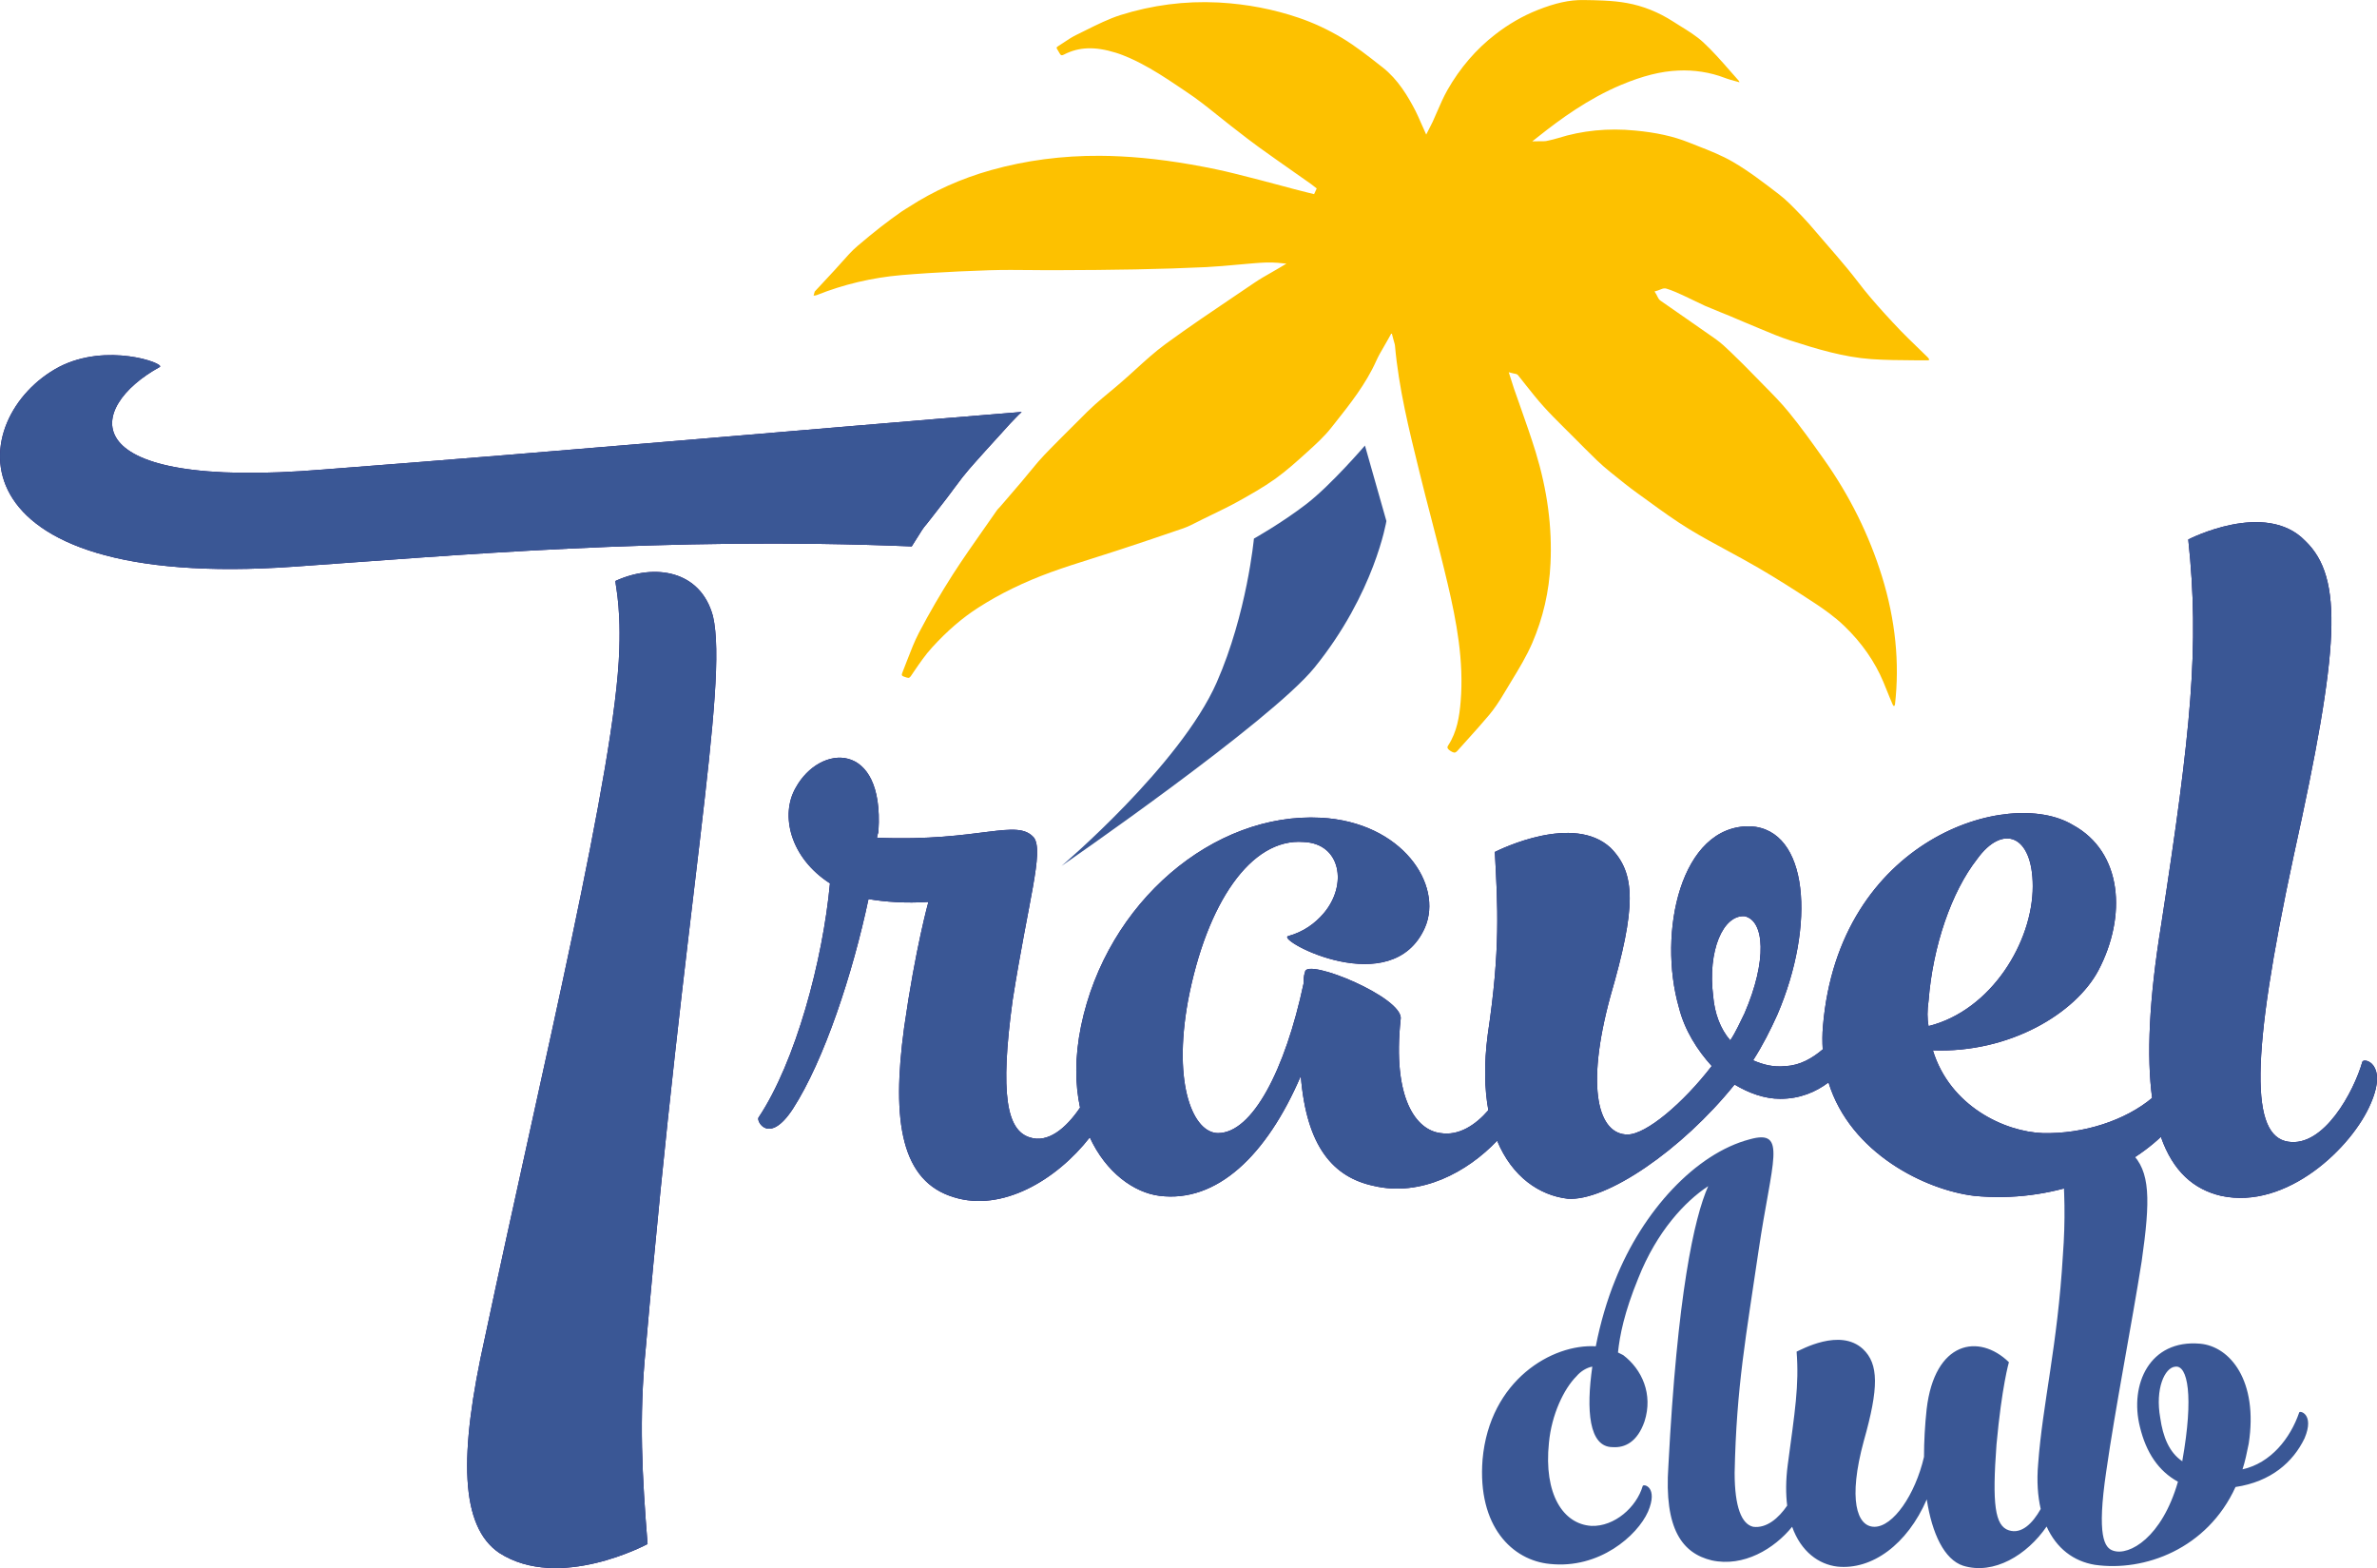 <?xml version="1.0" encoding="utf-8"?>
<!-- Generator: Adobe Illustrator 16.0.4, SVG Export Plug-In . SVG Version: 6.00 Build 0)  -->
<!DOCTYPE svg PUBLIC "-//W3C//DTD SVG 1.1//EN" "http://www.w3.org/Graphics/SVG/1.1/DTD/svg11.dtd">
<svg version="1.1" id="Ebene_1" xmlns="http://www.w3.org/2000/svg" xmlns:xlink="http://www.w3.org/1999/xlink" x="0px" y="0px"
	 width="200px" height="131.924px" viewBox="0 0 200 131.924" enable-background="new 0 0 200 131.924" xml:space="preserve">
<g>
	<g>
		<g>
			<g>
				<path fill="#FDC100" d="M162.197,30.06c-0.301-0.302-0.607-0.597-0.915-0.89c-0.454-0.438-0.907-0.878-1.347-1.33
					c-0.947-0.99-1.779-1.904-2.541-2.797c-0.381-0.438-0.738-0.904-1.086-1.353c-0.293-0.375-0.582-0.75-0.888-1.114
					c-0.595-0.722-1.208-1.428-1.819-2.131l-0.856-0.995c-0.365-0.425-0.737-0.862-1.129-1.264l-0.247-0.254
					c-0.525-0.546-1.071-1.109-1.672-1.572c-1.271-0.974-2.545-1.959-3.893-2.742c-0.945-0.551-2.005-0.961-3.027-1.363
					l-0.701-0.276c-1.285-0.513-2.715-0.829-4.501-0.996c-2.271-0.223-4.464-0.002-6.488,0.637
					c-0.267,0.083-0.538,0.146-0.812,0.207l-0.172,0.037c-0.08,0.02-0.152,0.017-0.254,0.017c-0.055,0-0.123-0.001-0.213,0
					l-0.712,0.013l0.558-0.439c1.764-1.402,4.149-3.157,6.959-4.33c1.791-0.745,3.303-1.126,4.759-1.188
					c1.315-0.065,2.687,0.14,3.909,0.611c0.326,0.126,0.68,0.22,1.019,0.312c0.073,0.021,0.149,0.04,0.226,0.062
					c-0.014-0.051-0.028-0.103-0.049-0.12c-0.259-0.289-0.516-0.58-0.771-0.875c-0.701-0.802-1.431-1.631-2.216-2.361
					c-0.568-0.527-1.268-0.959-1.941-1.375c-0.205-0.126-0.406-0.254-0.605-0.382c-1.229-0.787-2.531-1.309-3.871-1.551
					c-0.582-0.107-1.211-0.174-1.973-0.21c-0.568-0.029-1.141-0.037-1.703-0.044c-1.168-0.017-2.363,0.247-3.875,0.849
					c-1.238,0.493-2.425,1.178-3.531,2.037c-1.611,1.241-2.969,2.817-4.033,4.683c-0.325,0.574-0.596,1.197-0.857,1.801
					c-0.123,0.291-0.25,0.582-0.383,0.869c-0.059,0.119-0.115,0.236-0.191,0.381l-0.355,0.699l-0.202-0.456
					c-0.093-0.197-0.172-0.384-0.253-0.563c-0.152-0.353-0.296-0.674-0.452-0.986c-0.637-1.227-1.459-2.621-2.753-3.643
					l-0.162-0.124c-1.047-0.824-2.132-1.679-3.277-2.367c-1.187-0.706-2.406-1.273-3.625-1.686
					c-2.123-0.723-4.359-1.151-6.647-1.281l-0.175-0.009c-2.757-0.136-5.503,0.22-8.167,1.056c-1.001,0.318-1.975,0.806-2.918,1.274
					c-0.283,0.143-0.564,0.283-0.847,0.419c-0.368,0.183-0.725,0.421-1.067,0.651c-0.147,0.096-0.291,0.194-0.442,0.288
					c-0.075,0.051-0.108,0.089-0.112,0.109c-0.011,0.051,0.066,0.168,0.114,0.245c0.044,0.062,0.082,0.128,0.111,0.187
					c0.101,0.207,0.181,0.211,0.207,0.211c0.046,0.003,0.104-0.015,0.177-0.052c1.26-0.649,2.588-0.71,4.375-0.159
					c0.396,0.121,0.772,0.276,1.149,0.438c0.3,0.134,0.595,0.274,0.882,0.423c1.104,0.567,2.136,1.239,3.139,1.913
					c0.261,0.179,0.522,0.354,0.787,0.53c0.896,0.59,1.746,1.272,2.568,1.931c0.387,0.312,0.771,0.621,1.165,0.925l0.527,0.406
					c0.596,0.463,1.213,0.944,1.834,1.392c0.988,0.712,1.987,1.411,2.984,2.113l1.339,0.939c0.087,0.061,0.171,0.128,0.255,0.195
					l0.272,0.213l-0.218,0.478l-0.574-0.14c-0.393-0.099-0.789-0.197-1.176-0.3c-0.358-0.095-0.715-0.192-1.07-0.287
					c-0.592-0.159-1.178-0.318-1.768-0.469l-0.771-0.197c-0.924-0.236-1.88-0.483-2.825-0.682c-2.951-0.618-5.604-0.978-8.109-1.102
					c-0.578-0.029-1.156-0.046-1.738-0.048c-3.155-0.02-6.23,0.385-9.147,1.203c-2.539,0.712-4.849,1.761-6.904,3.092l0,0
					c-0.205,0.133-0.423,0.252-0.622,0.393c-1.137,0.787-2.317,1.708-3.716,2.899c-0.481,0.408-0.913,0.9-1.336,1.378
					c-0.187,0.209-0.375,0.42-0.565,0.628c-0.431,0.462-0.862,0.929-1.294,1.394l-0.36,0.384c-0.012,0.017-0.035,0.038-0.043,0.048
					c-0.032,0.105-0.063,0.225-0.097,0.344c0.101-0.006,0.192-0.013,0.264-0.044c2.248-0.898,4.646-1.468,7.133-1.684
					c0.687-0.059,1.4-0.11,2.147-0.159c0.111-0.006,0.227-0.013,0.342-0.021c0.743-0.047,1.512-0.089,2.326-0.126l0,0
					c0.808-0.038,1.646-0.071,2.55-0.101c1.204-0.038,2.423-0.027,3.604-0.015c0.703,0.006,1.409,0.015,2.114,0.009
					c2.357-0.009,4.476-0.021,6.6-0.065c2.171-0.042,4.107-0.106,5.932-0.192c0.914-0.046,1.846-0.13,2.746-0.214
					c0.413-0.037,0.827-0.075,1.241-0.108l0.067-0.005c0.643-0.052,1.305-0.098,1.989-0.037l0.731,0.071l-0.631,0.375
					c-0.217,0.129-0.438,0.255-0.655,0.381c-0.462,0.259-0.937,0.532-1.374,0.829l-1.482,1.001
					c-1.992,1.344-4.055,2.731-6.025,4.172c-0.887,0.649-1.723,1.411-2.529,2.144c-0.414,0.38-0.829,0.756-1.252,1.118
					c-0.303,0.267-0.617,0.526-0.93,0.784c-0.429,0.355-0.858,0.711-1.271,1.086c-0.436,0.39-0.858,0.816-1.267,1.23l-0.476,0.474
					c-0.655,0.653-1.312,1.305-1.957,1.964c-0.318,0.324-0.693,0.712-1.041,1.111c-0.255,0.295-0.507,0.6-0.754,0.904
					c-0.215,0.262-0.431,0.526-0.65,0.785c-0.467,0.551-0.942,1.1-1.415,1.65l-0.373,0.432c-0.037,0.043-0.075,0.086-0.113,0.123
					c-0.061,0.061-0.117,0.119-0.165,0.188c-0.354,0.511-0.712,1.02-1.07,1.53c-0.884,1.258-1.798,2.561-2.642,3.871
					c-0.995,1.554-1.953,3.199-2.844,4.893c-0.387,0.739-0.694,1.545-0.996,2.322c-0.132,0.35-0.266,0.697-0.404,1.043
					c-0.046,0.1-0.054,0.182-0.033,0.228c0.025,0.052,0.115,0.088,0.165,0.106l0.065,0.023c0.11,0.04,0.211,0.075,0.289,0.079
					c0.048,0.003,0.127,0.007,0.238-0.159l0.242-0.357c0.477-0.699,0.968-1.422,1.55-2.056c1.273-1.393,2.544-2.485,3.886-3.342
					c1.819-1.166,3.812-2.138,6.097-2.973c1.124-0.408,2.282-0.774,3.404-1.128c0.597-0.188,1.193-0.373,1.783-0.57l0.646-0.209
					c1.742-0.578,3.547-1.171,5.308-1.786c0.412-0.145,0.818-0.352,1.211-0.553c0.151-0.075,0.299-0.155,0.453-0.228l0.767-0.373
					c0.731-0.354,1.487-0.719,2.207-1.12c1.014-0.565,2.093-1.173,3.094-1.884c0.953-0.686,1.854-1.497,2.644-2.216l0.061-0.054
					c0.695-0.631,1.413-1.279,1.99-2.01l0.275-0.346c1.307-1.646,2.66-3.351,3.536-5.314c0.181-0.401,0.402-0.786,0.644-1.197
					c0.115-0.198,0.234-0.404,0.361-0.631l0.287-0.519l0.151,0.574c0.024,0.092,0.047,0.165,0.063,0.224
					c0.034,0.124,0.062,0.203,0.066,0.286c0.314,3.558,1.184,7.073,2.021,10.473l0.039,0.161c0.325,1.33,0.67,2.657,1.014,3.982
					c0.463,1.779,0.938,3.622,1.365,5.443c0.734,3.119,1.373,6.478,1.084,9.902c-0.104,1.227-0.301,2.52-1.039,3.653
					c-0.101,0.146-0.135,0.267,0.201,0.49c0.121,0.077,0.225,0.121,0.299,0.126c0.062,0.002,0.146-0.013,0.266-0.146
					c0.281-0.316,0.561-0.629,0.846-0.942c0.61-0.677,1.241-1.378,1.836-2.088c0.411-0.495,0.812-1.077,1.258-1.833
					c0.197-0.329,0.396-0.66,0.596-0.988c0.631-1.032,1.277-2.1,1.758-3.208c0.912-2.108,1.432-4.361,1.54-6.701
					c0.146-3.073-0.263-6.145-1.247-9.38c-0.38-1.227-0.812-2.462-1.234-3.659c-0.199-0.563-0.398-1.126-0.596-1.691
					c-0.062-0.178-0.113-0.354-0.174-0.546l-0.262-0.817l0.416,0.106c0.035,0.007,0.065,0.011,0.095,0.017
					c0.079,0.013,0.188,0.029,0.269,0.124c0.231,0.29,0.465,0.582,0.692,0.875c0.46,0.58,0.937,1.179,1.433,1.731
					c0.559,0.626,1.164,1.229,1.752,1.812c0.215,0.213,0.435,0.427,0.648,0.645l0.188,0.188c0.642,0.646,1.28,1.289,1.936,1.922
					c0.357,0.345,0.76,0.693,1.184,1.032l0.17,0.136c0.658,0.534,1.338,1.083,2.032,1.581c0.304,0.217,0.604,0.434,0.897,0.648
					c1.125,0.82,2.289,1.665,3.486,2.393c1.047,0.639,2.148,1.232,3.215,1.808c0.861,0.469,1.75,0.95,2.611,1.451
					c1.42,0.829,2.954,1.794,4.831,3.028c0.642,0.428,1.591,1.083,2.411,1.883c1.439,1.39,2.535,2.963,3.253,4.671
					c0.108,0.257,0.214,0.517,0.317,0.778c0.156,0.386,0.312,0.771,0.479,1.152c0.016,0.035,0.057,0.077,0.102,0.116
					c0.041-0.05,0.076-0.104,0.08-0.132c0.406-3.502,0.039-7.132-1.092-10.783c-1.078-3.482-2.718-6.794-4.873-9.836l-0.129-0.182
					c-0.908-1.277-1.852-2.603-2.859-3.826c-0.641-0.784-1.368-1.52-2.075-2.233c-0.235-0.241-0.474-0.479-0.708-0.724
					c-0.699-0.723-1.398-1.42-2.083-2.075c-0.365-0.353-0.795-0.757-1.257-1.089c-0.836-0.59-1.672-1.173-2.514-1.754
					c-0.715-0.495-1.432-0.986-2.139-1.487c-0.143-0.099-0.21-0.247-0.273-0.377c-0.021-0.044-0.041-0.09-0.065-0.13l-0.16-0.266
					l0.298-0.088c0.053-0.018,0.102-0.038,0.154-0.061c0.129-0.053,0.275-0.115,0.427-0.109l0.118,0.021
					c0.469,0.141,0.932,0.354,1.342,0.538c0.301,0.139,0.602,0.281,0.896,0.426c0.344,0.165,0.683,0.332,1.029,0.49
					c0.437,0.189,0.873,0.366,1.312,0.542c0.231,0.095,0.472,0.188,0.705,0.284c0.21,0.089,0.415,0.179,0.624,0.266
					c0.275,0.122,0.561,0.239,0.837,0.354c0.36,0.146,0.721,0.3,1.077,0.449c0.852,0.359,1.73,0.73,2.619,1.016
					c2.254,0.727,4.472,1.396,6.793,1.565c1.203,0.083,2.443,0.092,3.641,0.099c0.37,0.002,0.736,0.004,1.107,0.004
					c0.035,0.002,0.09-0.02,0.147-0.049C162.293,30.186,162.247,30.109,162.197,30.06z"/>
			</g>
		</g>
	</g>
	<g>
		<g>
			<path fill="#18096A" d="M198.768,89.33c-0.721,2.521-3.242,7.202-6.242,6.724c-3.123-0.48-3.244-6.845,0.48-24.132
				c3.842-17.409,4.201-23.292,0.959-26.414c-3.361-3.481-9.845-0.119-9.845-0.119c0.961,9.004,0.241,16.087-2.28,32.417
				c-1.029,6.324-1.227,11.065-0.762,14.568c-2.255,1.888-5.756,3.039-9.204,2.958c-3.24-0.119-7.804-2.28-9.242-6.963
				c6.479,0.239,12.005-3.123,13.925-6.724c2.401-4.562,2.041-9.967-2.16-12.244c-5.404-3.245-19.691,1.197-21.013,16.927
				c-0.062,0.682-0.058,1.329-0.021,1.96c-0.862,0.737-1.916,1.351-3.093,1.4c-1.082,0.121-1.924-0.121-2.764-0.48
				c0.84-1.318,1.441-2.52,2.04-3.842c3.243-7.562,2.644-15.605-2.28-15.848c-5.883-0.119-7.803,9.004-6.002,15.246
				c0.481,1.922,1.562,3.604,2.762,4.924c-2.4,3.121-5.521,5.762-7.084,5.762c-2.4,0-3.6-3.721-1.439-11.645
				c2.161-7.443,2.161-10.326,0-12.486c-3.122-2.881-9.245,0.119-9.727,0.359c0.24,4.561,0.481,8.166-0.598,15.366
				c-0.326,2.48-0.271,4.585,0.052,6.362c-1.102,1.27-2.497,2.166-4.017,1.924c-2.041-0.24-4.083-2.878-3.361-9.604
				c0.24-1.801-7.924-5.162-8.045-3.961c-0.119,0.359-0.119,0.603-0.119,0.961c-1.558,7.322-4.319,12.604-7.203,12.604
				c-2.04,0-3.841-3.961-2.521-11.164c1.563-8.164,5.284-13.686,9.726-13.326c3.123,0.119,3.724,3.602,1.682,6.002
				c-0.721,0.84-1.682,1.561-3.002,1.92c-0.961,0.359,8.762,5.521,11.525-0.721c1.56-3.6-1.92-8.883-8.766-9.242
				c-9.005-0.48-18.008,7.082-20.17,17.527c-0.541,2.634-0.5,4.924-0.083,6.862c-1.203,1.77-2.718,3.009-4.236,2.503
				c-1.921-0.598-2.523-3.6-1.44-11.523c1.319-8.404,2.64-12.488,1.801-13.688c-1.44-1.68-4.562,0.36-13.207,0
				c0-0.242,0.12-0.36,0.12-0.601c0.481-7.566-4.923-7.325-6.964-3.603c-1.319,2.282-0.479,5.884,2.883,8.043
				c-0.601,6.484-2.883,15.009-6.004,19.693c-0.239,0.24,0.842,2.4,2.883-0.721c2.639-4.084,5.041-11.406,6.362-17.648
				c1.44,0.24,3.121,0.361,5.041,0.24c0,0-1.08,3.84-2.041,10.562c-1.08,7.926-0.238,12.969,4.202,14.287
				c4.026,1.245,8.583-1.414,11.419-5.041c1.362,2.961,3.726,4.651,5.869,4.918c4.802,0.602,9.003-3.361,11.885-10.084
				c0.479,6.002,2.762,8.523,6.122,9.244c3.98,0.951,7.891-1.156,10.397-3.798c1.265,3.044,3.554,4.599,5.933,4.88
				c3.24,0.24,9.604-4.084,14.045-9.605c1.201,0.721,2.522,1.201,3.844,1.201c1.673,0,3.011-0.586,4.059-1.378
				c1.842,5.979,8.188,9.056,12.264,9.542c6.547,0.646,12.444-1.898,15.704-4.961c1.012,2.896,2.762,4.425,5.068,4.961
				c5.521,1.199,11.044-4.084,12.604-7.805C200.928,89.448,198.889,88.972,198.768,89.33z M145.585,87.528
				c-0.839-0.961-1.319-2.282-1.44-3.721c-0.479-3.843,0.84-6.845,2.643-6.724c1.679,0.36,1.919,3.722,0,8.162
				C146.428,85.967,146.066,86.806,145.585,87.528z M162.271,84.168c0.358-4.563,1.918-9.125,4.08-11.888
				c2.162-3.002,4.684-2.041,4.684,2.281c0,4.683-3.482,10.444-8.764,11.767C162.15,85.728,162.15,85.005,162.271,84.168z"/>
			<path fill="#18096A" d="M59.988,51.839c-1.043-3.864-4.905-4.461-8.178-2.973c-0.148,0,0.446,1.633,0.297,5.797
				c-0.297,9.815-6.542,35.391-11.299,57.84c-2.233,9.963-2.083,15.91,1.188,18.141c5.056,3.271,12.49-0.742,12.49-0.742
				c-0.446-5.649-0.745-10.557-0.149-16.506C57.607,75.778,61.326,57.637,59.988,51.839z"/>
			<path fill="#18096A" d="M76.712,45.971l0.05-0.08l0.796-1.264c0.121-0.197,0.262-0.371,0.414-0.545l0.353-0.448l0.234-0.301
				l1.078-1.391l0.456-0.606l0.132-0.181c0.247-0.335,0.496-0.67,0.758-1.005c0.362-0.458,0.75-0.902,1.074-1.264
				c0.567-0.642,1.143-1.273,1.721-1.908l0.159-0.174l0.438-0.483c0.421-0.472,0.86-0.957,1.3-1.39
				c0.093-0.093,0.195-0.183,0.289-0.272c-18.373,1.49-37.994,3.255-58.688,4.838c-21.411,1.784-20.071-5.204-13.828-8.626
				c0.445-0.297-4.459-2.081-8.475,0c-7.883,4.167-9.666,18.887,19.773,16.804C37.953,46.756,55.849,45.116,76.712,45.971z"/>
		</g>
		<g>
			<path fill="#3A5795" d="M198.768,89.33c-0.721,2.521-3.242,7.202-6.242,6.724c-3.123-0.48-3.244-6.845,0.48-24.132
				c3.842-17.409,4.201-23.292,0.959-26.414c-3.361-3.481-9.845-0.119-9.845-0.119c0.961,9.004,0.241,16.087-2.28,32.417
				c-1.029,6.324-1.227,11.065-0.762,14.568c-2.255,1.888-5.756,3.039-9.204,2.958c-3.24-0.119-7.804-2.28-9.242-6.963
				c6.479,0.239,12.005-3.123,13.925-6.724c2.401-4.562,2.041-9.967-2.16-12.244c-5.404-3.245-19.691,1.197-21.013,16.927
				c-0.062,0.682-0.058,1.329-0.021,1.96c-0.862,0.737-1.916,1.351-3.093,1.4c-1.082,0.121-1.924-0.121-2.764-0.48
				c0.84-1.318,1.441-2.52,2.04-3.842c3.243-7.562,2.644-15.605-2.28-15.848c-5.883-0.119-7.803,9.004-6.002,15.246
				c0.481,1.922,1.562,3.604,2.762,4.924c-2.4,3.121-5.521,5.762-7.084,5.762c-2.4,0-3.6-3.721-1.439-11.645
				c2.161-7.443,2.161-10.326,0-12.486c-3.122-2.881-9.245,0.119-9.727,0.359c0.24,4.561,0.481,8.166-0.598,15.366
				c-0.326,2.48-0.271,4.585,0.052,6.362c-1.102,1.27-2.497,2.166-4.017,1.924c-2.041-0.24-4.083-2.878-3.361-9.604
				c0.24-1.801-7.924-5.162-8.045-3.961c-0.119,0.359-0.119,0.603-0.119,0.961c-1.558,7.322-4.319,12.604-7.203,12.604
				c-2.04,0-3.841-3.961-2.521-11.164c1.563-8.164,5.284-13.686,9.726-13.326c3.123,0.119,3.724,3.602,1.682,6.002
				c-0.721,0.84-1.682,1.561-3.002,1.92c-0.961,0.359,8.762,5.521,11.525-0.721c1.56-3.6-1.92-8.883-8.766-9.242
				c-9.005-0.48-18.008,7.082-20.17,17.527c-0.541,2.634-0.5,4.924-0.083,6.862c-1.203,1.77-2.718,3.009-4.236,2.503
				c-1.921-0.598-2.523-3.6-1.44-11.523c1.319-8.404,2.64-12.488,1.801-13.688c-1.44-1.68-4.562,0.36-13.207,0
				c0-0.242,0.12-0.36,0.12-0.601c0.481-7.566-4.923-7.325-6.964-3.603c-1.319,2.282-0.479,5.884,2.883,8.043
				c-0.601,6.484-2.883,15.009-6.004,19.693c-0.239,0.24,0.842,2.4,2.883-0.721c2.639-4.084,5.041-11.406,6.362-17.648
				c1.44,0.24,3.121,0.361,5.041,0.24c0,0-1.08,3.84-2.041,10.562c-1.08,7.926-0.238,12.969,4.202,14.287
				c4.026,1.245,8.583-1.414,11.419-5.041c1.362,2.961,3.726,4.651,5.869,4.918c4.802,0.602,9.003-3.361,11.885-10.084
				c0.479,6.002,2.762,8.523,6.122,9.244c3.98,0.951,7.891-1.156,10.397-3.798c1.265,3.044,3.554,4.599,5.933,4.88
				c3.24,0.24,9.604-4.084,14.045-9.605c1.201,0.721,2.522,1.201,3.844,1.201c1.673,0,3.011-0.586,4.059-1.378
				c1.842,5.979,8.188,9.056,12.264,9.542c6.547,0.646,12.444-1.898,15.704-4.961c1.012,2.896,2.762,4.425,5.068,4.961
				c5.521,1.199,11.044-4.084,12.604-7.805C200.928,89.448,198.889,88.972,198.768,89.33z M145.585,87.528
				c-0.839-0.961-1.319-2.282-1.44-3.721c-0.479-3.843,0.84-6.845,2.643-6.724c1.679,0.36,1.919,3.722,0,8.162
				C146.428,85.967,146.066,86.806,145.585,87.528z M162.271,84.168c0.358-4.563,1.918-9.125,4.08-11.888
				c2.162-3.002,4.684-2.041,4.684,2.281c0,4.683-3.482,10.444-8.764,11.767C162.15,85.728,162.15,85.005,162.271,84.168z"/>
			<path fill="#3A5795" d="M59.988,51.839c-1.043-3.864-4.905-4.461-8.178-2.973c-0.148,0,0.446,1.633,0.297,5.797
				c-0.297,9.815-6.542,35.391-11.299,57.84c-2.233,9.963-2.083,15.91,1.188,18.141c5.056,3.271,12.49-0.742,12.49-0.742
				c-0.446-5.649-0.745-10.557-0.149-16.506C57.607,75.778,61.326,57.637,59.988,51.839z"/>
			<path fill="#3A5795" d="M76.712,45.971l0.05-0.08l0.796-1.264c0.121-0.197,0.262-0.371,0.414-0.545l0.353-0.448l0.234-0.301
				l1.078-1.391l0.456-0.606l0.132-0.181c0.247-0.335,0.496-0.67,0.758-1.005c0.362-0.458,0.75-0.902,1.074-1.264
				c0.567-0.642,1.143-1.273,1.721-1.908l0.159-0.174l0.438-0.483c0.421-0.472,0.86-0.957,1.3-1.39
				c0.093-0.093,0.195-0.183,0.289-0.272c-18.373,1.49-37.994,3.255-58.688,4.838c-21.411,1.784-20.071-5.204-13.828-8.626
				c0.445-0.297-4.459-2.081-8.475,0c-7.883,4.167-9.666,18.887,19.773,16.804C37.953,46.756,55.849,45.116,76.712,45.971z"/>
		</g>
	</g>
</g>
<path fill="#3A5795" d="M89.315,72.853c0,0,9.996-8.466,13.063-15.451c2.544-5.793,3.126-12.088,3.126-12.088
	s2.357-1.321,4.436-2.925c2.076-1.604,4.906-4.905,4.906-4.905l1.805,6.353c0,0-0.979,6.068-6.049,12.326
	C106.907,60.721,89.315,72.853,89.315,72.853z"/>
<path fill="#3A5795" d="M193.447,118.853c-0.742,2.158-2.381,4.24-4.762,4.765c0.221-0.673,0.371-1.416,0.521-2.158
	c0.817-5.282-1.562-8.188-4.093-8.412c-4.241-0.373-5.954,3.425-5.062,6.997c0.52,2.157,1.562,3.721,3.201,4.615
	c-1.342,4.688-4.094,6.252-5.436,5.807c-0.744-0.227-1.412-1.193-0.594-6.701c0.742-5.211,2.157-12.43,2.977-17.641
	c0.744-5.208,0.744-7.589-0.893-9.154c-2.084-2.086-5.809,0.444-5.809,0.444c0.227,2.757,0.299,5.214,0.074,8.188
	c-0.445,7.592-1.711,12.506-2.082,17.565c-0.127,1.456-0.032,2.704,0.215,3.787c-0.688,1.226-1.617,2.132-2.674,1.796
	c-1.19-0.372-1.415-2.234-1.045-7.219c0.449-4.912,1.045-6.926,1.045-6.926c-2.53-2.453-6.252-1.783-6.922,3.945
	c-0.147,1.342-0.223,2.754-0.223,4.02c-0.744,3.203-2.605,5.882-4.17,5.882c-1.488,0-2.232-2.308-0.895-7.222
	c1.265-4.465,1.265-6.477-0.074-7.737c-1.934-1.788-5.208,0.073-5.58,0.223c0.223,2.827-0.148,5.062-0.746,9.525
	c-0.171,1.306-0.169,2.44-0.047,3.429c-0.723,1.055-1.729,1.926-2.859,1.782c-0.967-0.224-1.562-1.638-1.562-4.54
	c0.148-7.293,0.97-11.537,2.012-18.684c1.115-7.592,2.456-10.271-0.744-9.375c-4.541,1.188-9.006,6.026-11.314,11.834
	c-0.67,1.635-1.264,3.646-1.637,5.58c-3.646-0.224-8.934,2.83-9.527,9.525c-0.445,5.658,2.529,8.484,5.656,8.784
	c4.17,0.448,7.369-2.384,8.264-4.392c0.893-2.084-0.374-2.381-0.446-2.16c-0.522,1.787-2.383,3.426-4.317,3.352
	c-2.383-0.148-4.02-2.677-3.572-6.996c0.223-2.384,1.266-4.541,2.308-5.584c0.372-0.443,0.894-0.744,1.341-0.818
	c-0.521,3.646-0.301,6.772,1.709,6.772c1.045,0.074,2.086-0.446,2.682-2.157c0.744-2.31-0.225-4.391-1.786-5.582l-0.445-0.225
	c0.147-1.413,0.521-3.35,1.71-6.252c1.564-3.945,3.946-6.473,5.881-7.74c-1.189,2.682-2.604,9.156-3.349,23.52
	c-0.374,5.361,1.188,7.371,3.646,7.963c2.685,0.586,5.268-0.979,6.765-2.827c0.751,2.106,2.251,3.168,3.81,3.351
	c2.903,0.297,5.879-1.859,7.518-5.654c0.445,2.901,1.486,5.06,3.053,5.578c2.594,0.805,5.389-0.904,7.031-3.295
	c0.824,1.83,2.259,2.924,4.06,3.221c4.169,0.599,9.454-1.336,11.835-6.547c2.979-0.445,4.838-2.084,5.807-4.094
	C194.79,118.927,193.447,118.627,193.447,118.853z M183.625,122.871v0.073c-1.118-0.743-1.639-2.082-1.861-3.645
	c-0.445-2.458,0.373-4.246,1.264-4.318C184.07,114.832,184.592,117.437,183.625,122.871z"/>
</svg>
